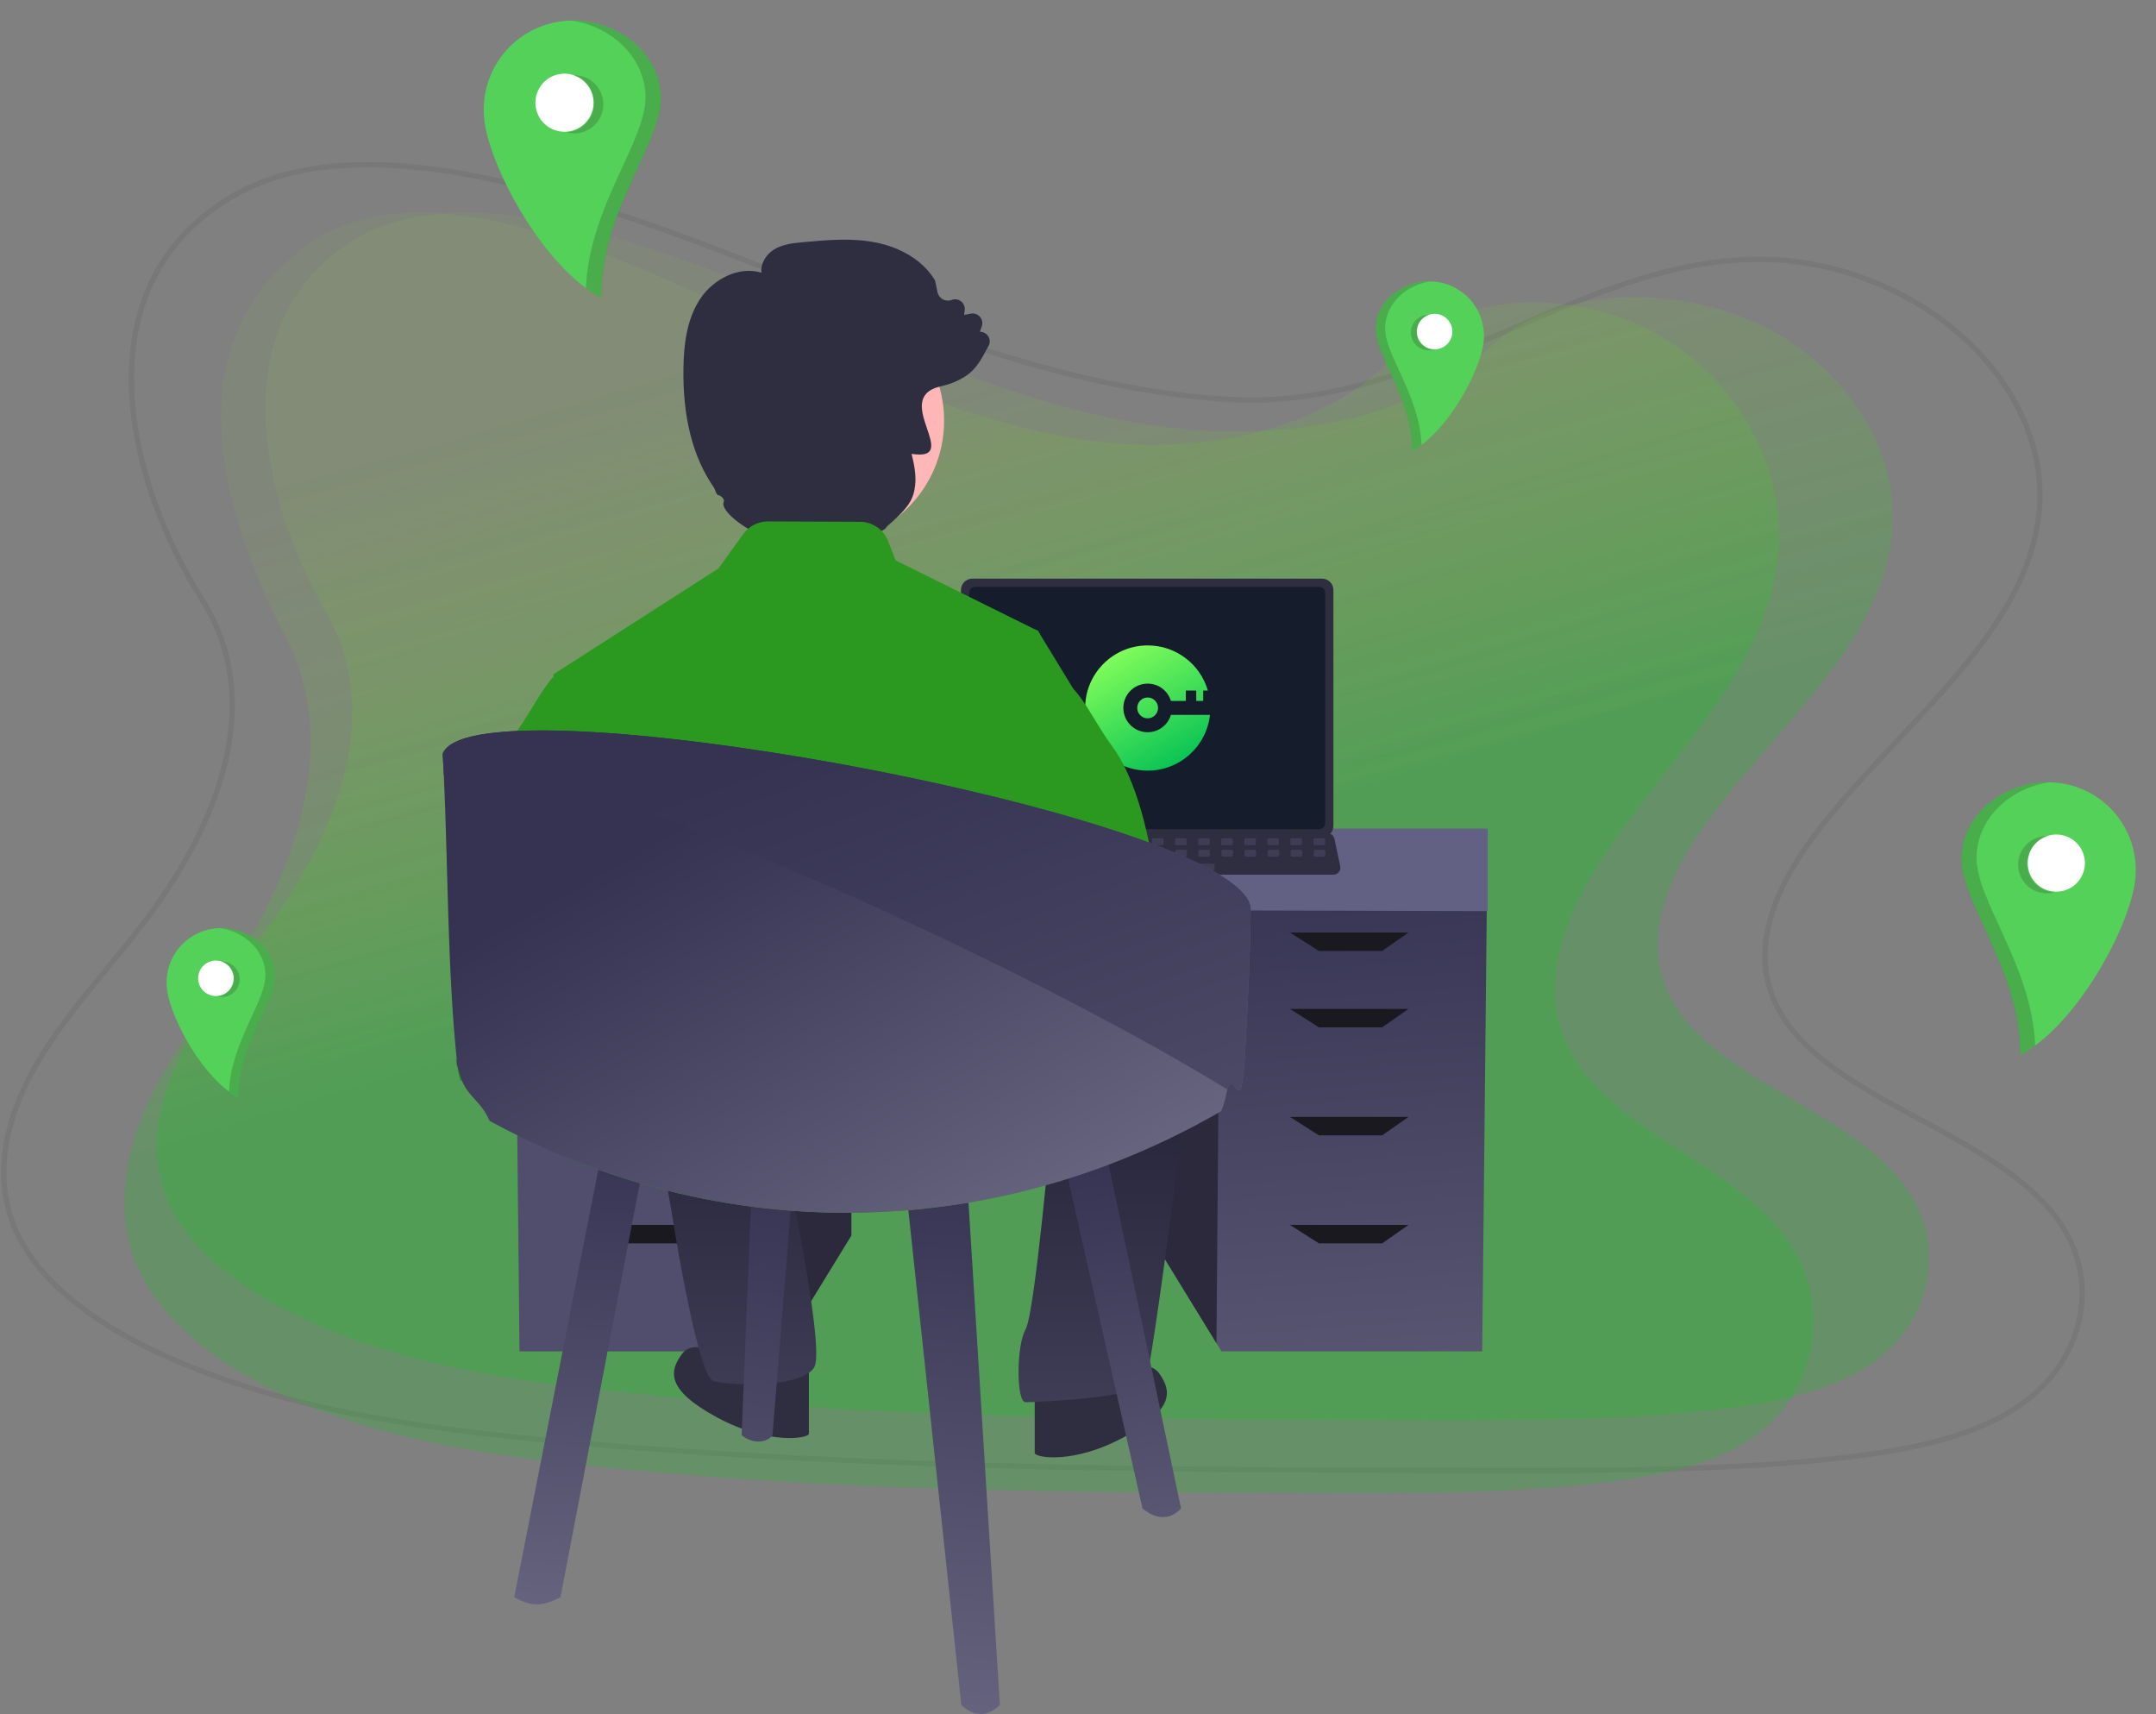 <?xml version="1.0" encoding="UTF-8"?> <svg xmlns="http://www.w3.org/2000/svg" width="1307" height="1039" viewBox="0 0 1307 1039" fill="none"><rect x="0" y="0" width="1307" height="1039" fill="#808080" stroke="none"/><path opacity="0.32" fill-rule="evenodd" clip-rule="evenodd" d="M745.369 240.526C807.4 244.253 862.5 220.649 917.182 197.226C926.104 193.404 935.014 189.587 943.943 185.894C1007.32 159.68 1071.29 139.956 1144.08 172.655C1203.75 199.47 1242.11 254.046 1237.96 307.943L1237.96 307.945C1234.92 347.031 1212.59 380.761 1185.36 412.594C1174.54 425.238 1162.86 437.68 1151.23 450.072C1148.2 453.294 1145.18 456.514 1142.18 459.732C1127.59 475.367 1113.42 491.021 1101.26 507.202C1078.47 537.507 1062.98 573.048 1076.79 605.273C1083.1 619.99 1094.44 632.217 1108.79 643.216C1123.15 654.225 1140.31 663.85 1158.06 673.468C1160.23 674.644 1162.41 675.819 1164.6 676.997C1180.2 685.414 1196.02 693.948 1210.27 703.427C1226.52 714.239 1240.97 726.431 1250.93 741.386L1250.93 741.387C1274.91 777.447 1264.57 824.794 1227.39 851.597C1198.35 872.593 1157.82 880.304 1119.35 884.805L1119.35 884.805C1049.92 892.872 979.23 892.815 909.07 892.76L908.493 892.759C718.88 892.578 528.687 892.397 339.847 875.196L340.137 872.019C528.833 889.207 718.905 889.389 908.566 889.569L908.98 889.57C979.203 889.626 1049.73 889.682 1118.98 881.637C1157.45 877.136 1197.22 869.477 1225.53 849.009C1261.47 823.098 1271.2 777.632 1248.27 743.153C1230.21 716.019 1196.5 697.836 1163.09 679.808C1125.3 659.423 1087.88 639.236 1073.86 606.53C1059.31 572.6 1075.82 535.736 1098.71 505.286C1113.51 485.583 1131.24 466.706 1148.93 447.861C1189.87 404.245 1230.65 360.802 1234.78 307.698C1238.8 255.498 1201.58 201.99 1142.77 175.565C1061.26 138.948 990.98 169.071 918.54 200.119C863.896 223.539 808.024 247.486 745.178 243.71C664.606 238.882 588.338 212.782 515.59 184.526C504.665 180.282 493.756 175.976 482.84 171.666C421.071 147.28 359.066 122.802 292.45 109.132C242.025 98.779 184.169 95.884 142.844 119.713C49.737 173.349 78.108 290.013 123.792 362.498C164.113 426.36 132.964 502.858 86.445 562.805C80.082 571.004 73.433 579.084 66.784 587.164C50.628 606.796 34.472 626.428 22.41 647.778C5.384 677.915 -2.946 712.728 10.689 744.299C24.179 775.443 57.458 799.662 93.765 817.032C167.396 852.288 254.811 864.243 340.137 872.019L339.847 875.196C254.509 867.419 166.582 855.435 92.388 819.909C55.9 802.453 21.726 777.805 7.762 745.567L7.761 745.564C-6.436 712.692 2.367 676.769 19.633 646.209C31.84 624.603 48.28 604.624 64.51 584.901C71.116 576.872 77.688 568.886 83.925 560.849C130.321 501.061 160.238 426.198 121.095 364.201L121.094 364.199C98.047 327.631 79.267 279.789 78.083 234.12C76.895 188.282 93.475 144.472 141.252 116.949C183.658 92.497 242.54 95.628 293.091 106.007C360.003 119.738 422.299 144.333 484.061 168.718C494.965 173.023 505.852 177.321 516.745 181.552C589.453 209.793 665.328 235.73 745.369 240.526Z" fill="black" fill-opacity="0.2"></path><path opacity="0.2" d="M679.377 268.9C613.729 264.146 551.589 238.449 492.316 210.63C433.043 182.81 374.377 152.237 310.508 136.4C269.423 126.207 222.284 123.357 188.614 146.818C102.547 206.731 134.79 312.42 173.09 385.853C205.942 448.729 180.564 524.046 142.662 583.066C124.877 610.756 104.36 637.057 90.487 666.728C76.615 696.399 69.828 730.675 80.937 761.758C91.929 792.421 119.043 816.266 148.625 833.367C208.617 868.079 279.841 879.849 349.361 887.505C503.215 904.44 658.191 904.607 812.831 904.785C870.049 904.84 927.518 904.896 983.942 896.974C1015.28 892.544 1047.69 885.002 1070.75 864.851C1100.04 839.34 1107.97 794.576 1089.28 760.63C1057.93 703.709 968.713 686.796 947.173 626.117C935.326 592.711 948.77 556.416 967.421 526.436C1007.41 462.139 1073.48 406.773 1078.29 331.9C1081.56 280.505 1051.24 227.825 1003.32 201.807C953.1 174.544 882.755 175.376 844.595 216.387C805.346 258.66 737.342 273.108 679.377 268.9Z" fill="url(#paint0_linear_657_163)"></path><path opacity="0.2" d="M728.773 260.935C659.907 256.452 594.719 232.216 532.539 205.978C470.36 179.74 408.817 150.906 341.817 135.969C298.718 126.356 249.267 123.668 213.945 145.795C132.81 196.574 159.176 304.899 197.661 371.238C232.124 430.539 205.501 501.572 165.74 557.237C147.084 583.352 125.561 608.157 111.008 636.141C96.455 664.125 89.335 696.452 100.99 725.768C112.52 754.687 140.964 777.176 171.996 793.305C234.93 826.043 309.646 837.144 382.575 844.365C543.973 860.337 706.549 860.494 868.771 860.662C928.794 860.714 989.082 860.766 1048.27 853.295C1081.15 849.117 1115.15 842.004 1139.34 822.999C1170.06 798.938 1178.38 756.72 1158.78 724.704C1125.88 671.019 1032.3 655.068 1009.7 597.839C997.272 566.333 1011.38 532.102 1030.94 503.827C1072.89 443.186 1142.2 390.968 1147.25 320.352C1150.68 271.881 1118.87 222.195 1068.61 197.657C1015.92 171.944 942.123 172.729 902.093 211.408C860.919 251.278 789.581 264.904 728.773 260.935Z" fill="url(#paint1_linear_657_163)"></path><path d="M697.382 509.297V748.778L737.439 814.061L740.488 819.026H898.546L901.738 509.297H697.382Z" fill="url(#paint2_linear_657_163)"></path><path d="M697.382 509.297V748.778L737.439 814.061L739.897 509.297H697.382Z" fill="#2C293D"></path><path d="M799.56 576.35H837.877L853.842 565.174H781.998L799.56 576.35Z" fill="#1A1920"></path><path d="M799.56 622.65H837.877L853.842 611.474H781.998L799.56 622.65Z" fill="#1A1920"></path><path d="M799.56 688.108H837.877L853.842 676.932H781.998L799.56 688.108Z" fill="#1A1920"></path><path d="M799.56 753.567H837.877L853.842 742.39H781.998L799.56 753.567Z" fill="#1A1920"></path><path d="M681.849 832.557C681.849 832.557 695.845 822.663 702.843 832.557C709.841 842.452 712.64 853.76 681.849 870.722C651.057 887.685 627.264 883.444 627.264 880.617V839.625L681.849 832.557Z" fill="#2F2E41"></path><path d="M278.078 502.205C292.581 519.389 269.306 535.539 286.061 550.535L901.887 552.205V502.205H278.078Z" fill="#636183"></path><path d="M516.095 509.297V748.778L476.038 814.061L472.989 819.026H314.931L311.739 509.297H516.095Z" fill="#504D6D"></path><path d="M516.095 509.297V748.778L476.038 814.061L473.58 509.297H516.095Z" fill="#2C293D"></path><path opacity="0.1" d="M413.917 576.35H375.6L359.635 565.174H431.479L413.917 576.35Z" fill="black"></path><path opacity="0.1" d="M413.917 622.65H375.6L359.635 611.474H431.479L413.917 622.65Z" fill="black"></path><path opacity="0.1" d="M413.917 688.108H375.6L359.635 676.932H431.479L413.917 688.108Z" fill="black"></path><path d="M413.917 753.567H375.6L359.635 742.39H431.479L413.917 753.567Z" fill="#1A1920"></path><path d="M434.648 820.87C434.648 820.87 420.361 810.976 413.217 820.87C406.073 830.765 403.215 842.073 434.648 859.036C466.081 875.998 490.37 871.757 490.37 868.93V827.938L434.648 820.87Z" fill="#2F2E41"></path><path d="M438.206 555.132C438.206 555.132 396.954 539.47 389.842 569.37C382.729 599.271 406.912 733.11 406.912 733.11C406.912 733.11 422.559 834.202 432.516 837.049C442.474 839.897 486.571 841.321 493.684 828.506C500.796 815.692 472.346 684.7 472.346 684.7L637.355 681.852C637.355 681.852 627.398 795.758 621.708 805.725C616.018 815.692 616.018 849.863 621.708 849.863C627.398 849.863 689.987 847.016 694.255 838.473C698.522 829.93 722.704 637.714 722.704 637.714C722.704 637.714 742.619 570.794 719.859 575.066C697.1 579.337 438.206 555.132 438.206 555.132Z" fill="url(#paint3_linear_657_163)"></path><path d="M367.817 682.919L311.739 967.985C322.59 974.237 329.268 973.402 339.777 967.985L393.52 687.593L367.817 682.919Z" fill="url(#paint4_linear_657_163)"></path><path d="M547.735 706.286L582.785 1033.41C591.371 1041.01 598.883 1040.18 606.15 1033.41L585.12 696.939L547.735 706.286Z" fill="url(#paint5_linear_657_163)"></path><path d="M643.536 696.938L692.604 914.243C701.555 921.649 709.902 920.814 715.97 914.243L669.239 692.265L643.536 696.938Z" fill="url(#paint6_linear_657_163)"></path><path d="M456.608 696.939L449.598 869.85C456.981 875.74 465.328 874.07 468.291 869.85L482.311 696.939H456.608Z" fill="url(#paint7_linear_657_163)"></path><path d="M582.555 357.568V500.646C582.556 502.469 583.281 504.217 584.57 505.507C585.86 506.796 587.608 507.521 589.431 507.522H801.459C803.282 507.521 805.03 506.796 806.32 505.507C807.609 504.217 808.334 502.469 808.335 500.646V357.568C808.331 355.746 807.605 354 806.316 352.712C805.027 351.425 803.28 350.701 801.459 350.699H589.431C587.61 350.701 585.863 351.425 584.574 352.713C583.285 354 582.559 355.746 582.555 357.568Z" fill="#2F2E41"></path><path opacity="0.7" d="M587.529 359.348V498.882C587.53 499.856 587.918 500.79 588.607 501.479C589.296 502.168 590.23 502.556 591.204 502.557H799.695C800.669 502.556 801.603 502.168 802.292 501.479C802.98 500.79 803.368 499.856 803.37 498.882V359.348C803.37 358.373 802.983 357.438 802.294 356.747C801.605 356.057 800.67 355.668 799.695 355.666H591.204C590.228 355.668 589.294 356.057 588.605 356.747C587.916 357.438 587.529 358.373 587.529 359.348Z" fill="#0A1424"></path><path d="M578.121 528.55C578.509 529.037 579.003 529.43 579.565 529.698C580.127 529.967 580.742 530.105 581.365 530.102H808.397C809.018 530.101 809.63 529.962 810.191 529.695C810.751 529.427 811.245 529.038 811.636 528.556C812.027 528.074 812.306 527.511 812.452 526.907C812.598 526.304 812.608 525.675 812.48 525.068L808.956 508.328C808.81 507.645 808.495 507.01 808.041 506.48C807.587 505.95 807.007 505.542 806.355 505.293C805.883 505.108 805.38 505.013 804.872 505.013H584.875C584.368 505.013 583.865 505.108 583.393 505.293C582.741 505.542 582.161 505.95 581.707 506.48C581.252 507.01 580.938 507.645 580.792 508.328L577.268 525.068C577.142 525.675 577.154 526.303 577.301 526.905C577.449 527.507 577.729 528.069 578.121 528.55Z" fill="#2F2E41"></path><path d="M797.082 512.222H802.444C802.894 512.222 803.259 511.857 803.259 511.407V508.841C803.259 508.391 802.894 508.026 802.444 508.026H797.082C796.631 508.026 796.267 508.391 796.267 508.841V511.407C796.267 511.857 796.631 512.222 797.082 512.222Z" fill="#3F3D56"></path><path d="M783.096 512.222H788.458C788.909 512.222 789.274 511.857 789.274 511.407V508.841C789.274 508.391 788.909 508.026 788.458 508.026H783.096C782.646 508.026 782.281 508.391 782.281 508.841V511.407C782.281 511.857 782.646 512.222 783.096 512.222Z" fill="#3F3D56"></path><path d="M769.112 512.222H774.474C774.924 512.222 775.289 511.857 775.289 511.407V508.841C775.289 508.391 774.924 508.026 774.474 508.026H769.112C768.661 508.026 768.296 508.391 768.296 508.841V511.407C768.296 511.857 768.661 512.222 769.112 512.222Z" fill="#3F3D56"></path><path d="M755.127 512.222H760.489C760.939 512.222 761.304 511.857 761.304 511.407V508.841C761.304 508.391 760.939 508.026 760.489 508.026H755.127C754.676 508.026 754.312 508.391 754.312 508.841V511.407C754.312 511.857 754.676 512.222 755.127 512.222Z" fill="#3F3D56"></path><path d="M741.142 512.222H746.505C746.955 512.222 747.32 511.857 747.32 511.407V508.841C747.32 508.391 746.955 508.026 746.505 508.026H741.142C740.692 508.026 740.327 508.391 740.327 508.841V511.407C740.327 511.857 740.692 512.222 741.142 512.222Z" fill="#3F3D56"></path><path d="M727.157 512.222H732.52C732.97 512.222 733.335 511.857 733.335 511.407V508.841C733.335 508.391 732.97 508.026 732.52 508.026H727.157C726.707 508.026 726.342 508.391 726.342 508.841V511.407C726.342 511.857 726.707 512.222 727.157 512.222Z" fill="#3F3D56"></path><path d="M713.173 512.222H718.535C718.985 512.222 719.35 511.857 719.35 511.407V508.841C719.35 508.391 718.985 508.026 718.535 508.026H713.173C712.722 508.026 712.358 508.391 712.358 508.841V511.407C712.358 511.857 712.722 512.222 713.173 512.222Z" fill="#3F3D56"></path><path d="M699.188 512.222H704.55C705.001 512.222 705.365 511.857 705.365 511.407V508.841C705.365 508.391 705.001 508.026 704.55 508.026H699.188C698.738 508.026 698.373 508.391 698.373 508.841V511.407C698.373 511.857 698.738 512.222 699.188 512.222Z" fill="#3F3D56"></path><path d="M685.203 512.222H690.566C691.016 512.222 691.38 511.857 691.38 511.407V508.841C691.38 508.391 691.016 508.026 690.566 508.026H685.203C684.753 508.026 684.388 508.391 684.388 508.841V511.407C684.388 511.857 684.753 512.222 685.203 512.222Z" fill="#3F3D56"></path><path d="M671.218 512.222H676.58C677.03 512.222 677.395 511.857 677.395 511.407V508.841C677.395 508.391 677.03 508.026 676.58 508.026H671.218C670.768 508.026 670.403 508.391 670.403 508.841V511.407C670.403 511.857 670.768 512.222 671.218 512.222Z" fill="#3F3D56"></path><path d="M657.232 512.222H662.595C663.045 512.222 663.41 511.857 663.41 511.407V508.841C663.41 508.391 663.045 508.026 662.595 508.026H657.232C656.782 508.026 656.417 508.391 656.417 508.841V511.407C656.417 511.857 656.782 512.222 657.232 512.222Z" fill="#3F3D56"></path><path d="M797.247 519.214H802.61C803.06 519.214 803.425 518.849 803.425 518.399V515.834C803.425 515.384 803.06 515.019 802.61 515.019H797.247C796.797 515.019 796.432 515.384 796.432 515.834V518.399C796.432 518.849 796.797 519.214 797.247 519.214Z" fill="#3F3D56"></path><path d="M783.263 519.214H788.625C789.075 519.214 789.44 518.849 789.44 518.399V515.834C789.44 515.384 789.075 515.019 788.625 515.019H783.263C782.813 515.019 782.448 515.384 782.448 515.834V518.399C782.448 518.849 782.813 519.214 783.263 519.214Z" fill="#3F3D56"></path><path d="M769.278 519.214H774.641C775.091 519.214 775.456 518.849 775.456 518.399V515.834C775.456 515.384 775.091 515.019 774.641 515.019H769.278C768.828 515.019 768.463 515.384 768.463 515.834V518.399C768.463 518.849 768.828 519.214 769.278 519.214Z" fill="#3F3D56"></path><path d="M755.293 519.214H760.655C761.106 519.214 761.47 518.849 761.47 518.399V515.834C761.47 515.384 761.106 515.019 760.655 515.019H755.293C754.843 515.019 754.478 515.384 754.478 515.834V518.399C754.478 518.849 754.843 519.214 755.293 519.214Z" fill="#3F3D56"></path><path d="M741.308 519.214H746.671C747.121 519.214 747.486 518.849 747.486 518.399V515.834C747.486 515.384 747.121 515.019 746.671 515.019H741.308C740.858 515.019 740.493 515.384 740.493 515.834V518.399C740.493 518.849 740.858 519.214 741.308 519.214Z" fill="#3F3D56"></path><path d="M727.324 519.214H732.686C733.136 519.214 733.501 518.849 733.501 518.399V515.834C733.501 515.384 733.136 515.019 732.686 515.019H727.324C726.873 515.019 726.509 515.384 726.509 515.834V518.399C726.509 518.849 726.873 519.214 727.324 519.214Z" fill="#3F3D56"></path><path d="M713.339 519.214H718.701C719.151 519.214 719.516 518.849 719.516 518.399V515.834C719.516 515.384 719.151 515.019 718.701 515.019H713.339C712.888 515.019 712.524 515.384 712.524 515.834V518.399C712.524 518.849 712.888 519.214 713.339 519.214Z" fill="#3F3D56"></path><path d="M699.354 519.214H704.716C705.166 519.214 705.531 518.849 705.531 518.399V515.834C705.531 515.384 705.166 515.019 704.716 515.019H699.354C698.904 515.019 698.539 515.384 698.539 515.834V518.399C698.539 518.849 698.904 519.214 699.354 519.214Z" fill="#3F3D56"></path><path d="M685.368 519.214H690.73C691.18 519.214 691.545 518.849 691.545 518.399V515.834C691.545 515.384 691.18 515.019 690.73 515.019H685.368C684.918 515.019 684.553 515.384 684.553 515.834V518.399C684.553 518.849 684.918 519.214 685.368 519.214Z" fill="#3F3D56"></path><path d="M671.384 519.214H676.747C677.197 519.214 677.562 518.849 677.562 518.399V515.834C677.562 515.384 677.197 515.019 676.747 515.019H671.384C670.934 515.019 670.569 515.384 670.569 515.834V518.399C670.569 518.849 670.934 519.214 671.384 519.214Z" fill="#3F3D56"></path><path d="M657.399 519.214H662.761C663.211 519.214 663.576 518.849 663.576 518.399V515.834C663.576 515.384 663.211 515.019 662.761 515.019H657.399C656.948 515.019 656.583 515.384 656.583 515.834V518.399C656.583 518.849 656.948 519.214 657.399 519.214Z" fill="#3F3D56"></path><path d="M681.172 527.606H735.482C735.932 527.606 736.297 527.241 736.297 526.791V524.226C736.297 523.776 735.932 523.411 735.482 523.411H681.172C680.722 523.411 680.357 523.776 680.357 524.226V526.791C680.357 527.241 680.722 527.606 681.172 527.606Z" fill="#3F3D56"></path><path fill-rule="evenodd" clip-rule="evenodd" d="M732.229 418.527H729.392V424.84H725.183V418.527H718.869V424.84H709.841C708.03 418.755 702.393 414.317 695.719 414.317C687.583 414.317 680.987 420.913 680.987 429.05C680.987 437.186 687.583 443.782 695.719 443.782C702.393 443.782 708.03 439.344 709.841 433.259H733.501C731.435 452.264 715.335 467.056 695.781 467.056C674.824 467.056 657.836 450.068 657.836 429.111C657.836 408.155 674.824 391.167 695.781 391.167C713.063 391.167 727.647 402.721 732.229 418.527ZM689.405 429.05C689.405 432.537 692.232 435.363 695.719 435.363C699.206 435.363 702.033 432.537 702.033 429.05C702.033 425.563 699.206 422.736 695.719 422.736C692.232 422.736 689.405 425.563 689.405 429.05Z" fill="url(#paint8_linear_657_163)"></path><path d="M497.945 329.364C539.028 329.364 572.333 296.06 572.333 254.976C572.333 213.893 539.028 180.588 497.945 180.588C456.861 180.588 423.557 213.893 423.557 254.976C423.557 296.06 456.861 329.364 497.945 329.364Z" fill="#FFB6B6"></path><path d="M598.491 203.017C597.914 202.401 597.219 201.907 596.448 201.566C595.676 201.224 594.844 201.042 594 201.03L595.118 197.925C595.483 196.947 595.582 195.889 595.404 194.86C595.226 193.832 594.777 192.869 594.105 192.07C593.432 191.272 592.559 190.667 591.576 190.317C590.592 189.967 589.533 189.884 588.507 190.078L584.434 190.863L584.818 188.142C584.965 187.128 584.846 186.094 584.472 185.14C584.098 184.187 583.483 183.347 582.686 182.704C581.889 182.06 580.939 181.635 579.928 181.47C578.917 181.306 577.881 181.407 576.921 181.764C576.048 182.108 575.109 182.252 574.173 182.185C573.237 182.119 572.328 181.844 571.512 181.38C570.693 180.931 569.982 180.308 569.428 179.556C568.875 178.803 568.492 177.939 568.307 177.023L566.888 170.178L566.738 169.811C559.826 158.292 546.537 149.911 530.277 146.839C515.803 144.085 500.961 145.487 486.654 146.806C480.978 147.34 474.567 147.941 469.225 151.213C464.684 154.018 460.844 159.627 461.629 165.287C447.522 160.963 432.397 169.594 424.901 180.479C416.019 193.434 414.567 209.661 414.333 222.349C413.699 252.366 419.892 276.923 432.697 295.354C433.632 296.69 433.866 299.478 435.719 300.413L435.335 299.795C437.405 300.83 439.508 302.499 438.724 304.286C436.47 309.428 451.445 320.797 461.996 324.553C481.245 331.414 506.838 330.83 524.834 328.359L525.469 324.102C531.963 323.217 536.537 321.531 537.823 318.893C540.093 316.957 542.03 315.221 543.716 313.618L543.733 313.601C543.766 313.568 543.833 313.518 543.866 313.484C551.996 305.688 553.883 301.247 554.734 294.486C555.552 287.858 554.1 281.13 552.614 275.07C583.9 279.912 540.293 241.748 569.442 234.369C569.776 234.266 570.116 234.182 570.46 234.118C571.312 233.918 572.163 233.718 572.981 233.484C576.925 232.414 580.7 230.801 584.2 228.693C592.347 223.734 595.035 217.157 599.242 209.744C599.849 208.689 600.104 207.467 599.968 206.257C599.833 205.047 599.316 203.912 598.491 203.017Z" fill="#2F2E41"></path><path d="M678.326 502.103H683.688C684.139 502.103 684.504 501.739 684.504 501.288V498.723C684.504 498.273 684.139 497.908 683.688 497.908H678.326C677.876 497.908 677.511 498.273 677.511 498.723V501.288C677.511 501.739 677.876 502.103 678.326 502.103Z" fill="#3F3D56"></path><path d="M664.341 502.103H669.703C670.154 502.103 670.519 501.739 670.519 501.288V498.723C670.519 498.273 670.154 497.908 669.703 497.908H664.341C663.891 497.908 663.526 498.273 663.526 498.723V501.288C663.526 501.739 663.891 502.103 664.341 502.103Z" fill="#3F3D56"></path><path d="M678.491 509.097H683.854C684.304 509.097 684.669 508.732 684.669 508.282V505.716C684.669 505.266 684.304 504.901 683.854 504.901H678.491C678.041 504.901 677.676 505.266 677.676 505.716V508.282C677.676 508.732 678.041 509.097 678.491 509.097Z" fill="#3F3D56"></path><path d="M664.506 509.097H669.868C670.318 509.097 670.683 508.732 670.683 508.282V505.716C670.683 505.266 670.318 504.901 669.868 504.901H664.506C664.056 504.901 663.691 505.266 663.691 505.716V508.282C663.691 508.732 664.056 509.097 664.506 509.097Z" fill="#3F3D56"></path><path d="M335.342 408.769L335.704 409.912L335.723 409.95L346.616 443.069L359.148 481.234L382.725 552.955L382.953 564.096V564.135L384.705 653.758L379.849 665.908L385.315 685.829C385.315 685.829 382.801 655.717 369.317 673.009C361.68 682.836 352.749 692.892 345.416 702.319C356.1 706.642 366.956 710.553 377.983 714.05C380.363 714.812 382.763 715.536 385.162 716.26C385.677 716.412 386.191 716.564 386.705 716.717C423.257 727.526 461.045 733.6 499.144 734.79C501.124 734.847 503.067 734.885 504.952 734.923C505.619 734.942 506.266 734.961 506.914 734.961C509.047 734.98 511.161 734.999 513.294 734.999C517.598 734.999 521.883 734.936 526.149 734.809C557.723 733.919 589.114 729.674 619.791 722.144C619.581 709.48 619.01 694.682 618.191 678.875C617.81 671.124 609.259 662.725 608.745 654.612C608.383 648.518 616.058 642.786 615.658 636.596C613.068 598.488 609.83 613.117 607.431 586.131C607.183 583.484 606.955 580.951 606.745 578.532C605.202 561.202 604.136 550.365 604.136 550.365L614.382 485.785L630.475 384.392L629.237 382.355L627.846 381.669L542.965 339.657L538.356 327.849C537.013 324.448 534.684 321.525 531.666 319.459C528.649 317.392 525.083 316.275 521.426 316.251L465.511 316.023C462.609 316.01 459.746 316.689 457.159 318.004C454.573 319.319 452.337 321.231 450.637 323.583L435.497 344.551L335.342 408.769Z" fill="#2B991F"></path><path d="M395.619 536.997L382.954 564.097L374.308 582.608L359.435 660.481L351.988 668.385L345.608 640.406L278.834 655.232C276.644 643.063 278.248 655.644 276.896 642.294C277.276 641.913 277.676 641.532 278.076 641.151C279.143 640.161 280.038 639.228 280.019 638.333C279.257 592.283 281.542 513.915 300.625 466.437C303.614 458.685 307.554 451.334 312.356 444.555C312.737 444.041 313.099 443.526 313.461 443.012C322.26 430.69 327.821 418.559 335.705 409.932V409.913C335.754 409.873 335.799 409.829 335.838 409.779C335.867 409.765 335.893 409.746 335.914 409.722L390.077 381.003L392.4 446.288L394.057 493.213L395.619 536.997Z" fill="#2B991F"></path><path d="M590.919 544.693L606.738 578.541L612.26 590.329L627.129 668.195L634.551 676.079L640.946 648.107L643.951 647.49L698.138 636.268L713.932 686.428C717.492 680.497 718.894 673.519 717.902 666.673C716.91 659.827 713.585 653.533 708.488 648.857C707.409 647.881 706.511 646.931 706.536 646.032C707.435 591.87 704.122 492.971 674.203 452.266C664.701 439.348 659 426.482 650.705 417.493C650.679 417.468 650.679 417.442 650.654 417.442L630.468 384.39L629.235 382.361L627.848 381.668L590.919 544.693Z" fill="#2B991F"></path><path d="M758.182 549.989C758.165 552.91 758.132 557 757.998 562.059C757.981 562.76 757.965 563.478 757.948 564.212C757.731 573.511 757.514 581.308 757.163 589.972C757.147 590.573 757.13 591.157 757.097 591.758C756.629 603.845 755.895 617.919 754.626 640.206C752.272 681.374 748.165 645.865 744.041 660.306C743.841 661.024 743.624 661.875 743.424 662.877C742.799 666.511 741.746 670.058 740.285 673.444C738.098 674.747 735.845 675.999 733.624 677.251C727.297 680.773 720.87 684.162 714.392 687.384C710.753 689.187 707.097 690.957 703.424 692.66C702.84 692.927 702.272 693.194 701.704 693.444C682.897 702.144 663.513 709.54 643.691 715.581C639.818 716.75 635.962 717.885 632.055 718.937C627.982 720.072 623.908 721.141 619.785 722.142C589.109 729.673 557.719 733.921 526.145 734.813C521.888 734.947 517.598 734.997 513.291 734.997C511.154 734.997 509.05 734.98 506.913 734.964C506.262 734.964 505.611 734.947 504.96 734.93C503.074 734.88 501.12 734.847 499.15 734.797C461.052 733.608 423.264 727.532 386.713 716.716L385.161 716.266C382.757 715.531 380.369 714.813 377.982 714.045C366.964 710.556 356.107 706.65 345.411 702.326C337.247 699.037 329.178 695.509 321.204 691.742C321.131 691.722 321.063 691.688 321.004 691.641C319.334 690.873 317.648 690.072 315.979 689.254C315.762 689.137 315.528 689.02 315.294 688.903C309.067 685.865 302.907 682.682 296.813 679.354C291.688 667.585 284.476 665.331 280.002 654.98C278.7 651.905 277.759 648.69 277.197 645.398C277.197 645.364 277.181 645.331 277.181 645.281C277.648 651.491 275.194 634.262 277.164 645.214C277.147 645.014 277.131 644.797 277.114 644.546C277.064 643.945 276.997 643.211 276.897 642.292C271.171 586.383 271.538 522.443 269.051 469.755C268.884 466.349 268.711 463.088 268.533 459.972C268.483 458.937 268.416 457.919 268.349 456.917C268.466 456.617 268.6 456.299 268.75 455.999C268.782 455.912 268.821 455.829 268.867 455.748C268.916 455.645 268.972 455.545 269.034 455.448C269.067 455.398 269.117 455.331 269.151 455.281C269.175 455.224 269.203 455.168 269.234 455.114C269.384 454.88 269.551 454.63 269.735 454.396C269.818 454.296 269.885 454.212 269.969 454.129C270.026 454.044 270.094 453.965 270.169 453.895C270.22 453.815 270.282 453.742 270.353 453.678C270.42 453.612 270.486 453.528 270.57 453.445C270.605 453.392 270.651 453.347 270.703 453.311C270.835 453.159 270.981 453.02 271.137 452.894C271.733 452.346 272.369 451.843 273.041 451.391C273.274 451.241 273.525 451.091 273.758 450.924C275.441 449.917 277.212 449.068 279.051 448.386C279.685 448.153 280.319 447.936 281.004 447.702C281.254 447.635 281.488 447.552 281.738 447.468C282.106 447.351 282.473 447.234 282.857 447.151C284.76 446.583 286.813 446.099 289.034 445.648C289.301 445.598 289.585 445.548 289.869 445.481C290.269 445.398 290.687 445.331 291.104 445.264C291.672 445.164 292.256 445.064 292.84 444.964C297.798 444.179 303.424 443.595 309.635 443.211C310.219 443.178 310.803 443.144 311.388 443.111C312.072 443.077 312.757 443.044 313.458 443.011C314.042 442.977 314.643 442.961 315.244 442.944C315.828 442.91 316.429 442.894 317.047 442.877C318.733 442.827 320.47 442.777 322.239 442.744C327.281 442.643 332.59 442.677 338.166 442.794C340.753 442.86 343.391 442.927 346.096 443.044C346.279 443.044 346.446 443.061 346.613 443.061C348.967 443.144 351.338 443.244 353.775 443.378C355.478 443.461 357.197 443.545 358.917 443.645C360.536 443.745 362.172 443.845 363.825 443.962C365.11 444.029 366.396 444.129 367.698 444.213C368.8 444.296 369.902 444.38 371.004 444.446L372.506 444.547C373.324 444.613 374.142 444.663 374.977 444.747C376.813 444.897 378.65 445.047 380.519 445.198C382.373 445.365 384.259 445.532 386.146 445.698C388.032 445.865 389.935 446.049 391.838 446.233C392.039 446.249 392.222 446.266 392.406 446.283C394.142 446.466 395.878 446.633 397.631 446.817C398.032 446.85 398.449 446.884 398.85 446.934C400.521 447.102 402.225 447.298 403.912 447.478C404.429 447.533 404.944 447.588 405.463 447.644C406.785 447.788 408.087 447.913 409.417 448.069C411.17 448.269 412.957 448.453 414.693 448.687C416.045 448.837 417.397 448.987 418.75 449.154C420.87 449.405 423.023 449.672 425.177 449.956C425.995 450.056 426.813 450.156 427.631 450.273C433.775 451.041 439.985 451.892 446.296 452.777C455.861 454.129 465.578 455.598 475.361 457.184C485.16 458.77 495.016 460.445 504.927 462.209C507.431 462.66 509.935 463.111 512.456 463.578C513.591 463.795 514.726 464.012 515.861 464.229C517.798 464.58 519.734 464.947 521.671 465.314C523.608 465.682 525.544 466.049 527.481 466.433C529.785 466.884 532.105 467.334 534.409 467.785C549.584 470.79 564.676 473.996 579.401 477.351C581.821 477.902 584.242 478.47 586.646 479.021C591.454 480.139 596.217 481.274 600.936 482.426C602.239 482.727 603.524 483.044 604.81 483.361C608.015 484.162 611.22 484.964 614.375 485.782L614.926 485.932C617.247 486.5 619.517 487.084 621.788 487.685C627.147 489.087 632.417 490.506 637.597 491.942C641.036 492.894 644.437 493.856 647.798 494.83C652.823 496.283 657.748 497.752 662.539 499.238C663.724 499.605 664.91 499.972 666.078 500.323C669.584 501.408 673.04 502.51 676.395 503.612C679.066 504.48 681.671 505.364 684.242 506.249C686.813 507.134 689.334 508.019 691.804 508.904C693.39 509.471 694.96 510.072 696.529 510.64C698.783 511.475 701.003 512.309 703.173 513.144C703.841 513.395 704.492 513.662 705.143 513.912C705.561 514.096 705.961 514.246 706.362 514.413C707.147 514.73 707.948 515.03 708.716 515.348C709.501 515.648 710.268 515.965 711.036 516.299C711.788 516.6 712.556 516.917 713.29 517.234C714.041 517.535 714.776 517.852 715.511 518.186C716.128 518.436 716.729 518.703 717.314 518.97C718.499 519.488 719.684 520.005 720.836 520.54C721.404 520.807 721.971 521.057 722.539 521.324L723.841 521.925C724.025 522.025 724.208 522.109 724.392 522.192C724.809 522.393 725.243 522.61 725.661 522.81C726.629 523.261 727.581 523.745 728.516 524.196C729.768 524.83 730.986 525.465 732.155 526.082C733.34 526.717 734.492 527.351 735.594 527.969C735.778 528.069 735.945 528.169 736.128 528.269C736.379 528.403 736.629 528.553 736.88 528.687C737.731 529.171 738.549 529.672 739.367 530.156C740.97 531.141 742.489 532.109 743.908 533.077C744.225 533.294 744.526 533.511 744.843 533.711C745.894 534.463 746.896 535.197 747.831 535.949C747.831 535.965 747.831 535.965 747.848 535.965C748.165 536.199 748.465 536.449 748.766 536.683C749.016 536.917 749.283 537.117 749.534 537.351C750.402 538.102 751.203 538.82 751.938 539.555C752.184 539.781 752.418 540.021 752.639 540.272C752.736 540.353 752.826 540.442 752.906 540.54C753.24 540.873 753.541 541.207 753.824 541.541C753.868 541.587 753.908 541.638 753.941 541.691C754.342 542.159 754.709 542.626 755.06 543.094C755.227 543.328 755.41 543.561 755.561 543.795C755.761 544.079 755.961 544.379 756.128 544.663C756.278 544.897 756.412 545.147 756.546 545.381C756.9 545.983 757.202 546.614 757.447 547.267C757.635 547.711 757.785 548.168 757.898 548.636C758.024 549.08 758.119 549.532 758.182 549.989Z" fill="url(#paint9_linear_657_163)"></path><path d="M758.182 549.99C758.165 552.911 758.132 557.001 757.998 562.06C757.982 562.761 757.948 563.479 757.931 564.213C757.764 571.309 757.514 580.073 757.164 589.973C757.147 590.574 757.13 591.158 757.097 591.759C756.629 603.846 755.895 617.92 754.626 640.207C752.272 681.375 748.165 645.866 744.042 660.307C732.589 653.262 720.035 645.883 706.613 638.303C704.192 636.935 701.749 635.56 699.284 634.18C672.439 619.205 642.456 603.512 611.154 587.97C609.918 587.352 608.666 586.734 607.431 586.133C535.728 550.691 457.464 516.217 394.059 493.212C381.822 488.771 370.136 484.764 359.151 481.242C336.012 473.846 316.012 468.671 300.62 466.434C284.593 464.097 273.525 464.931 269.051 469.756C268.884 466.35 268.711 463.089 268.533 459.973C268.466 458.938 268.399 457.92 268.333 456.918C268.436 456.643 268.57 456.381 268.699 456.116C268.718 456.078 268.731 456.038 268.75 456C268.782 455.913 268.821 455.829 268.867 455.749C268.916 455.646 268.972 455.545 269.034 455.449C269.088 455.331 269.155 455.219 269.234 455.115C269.384 454.881 269.551 454.631 269.735 454.397C269.87 454.222 270.015 454.055 270.169 453.896C270.22 453.816 270.282 453.743 270.353 453.679C270.419 453.612 270.486 453.529 270.57 453.446C270.605 453.393 270.651 453.348 270.703 453.312C270.835 453.16 270.981 453.021 271.137 452.895C271.733 452.347 272.369 451.844 273.04 451.392C273.274 451.242 273.525 451.092 273.758 450.925C275.441 449.918 277.212 449.069 279.051 448.387C279.685 448.153 280.319 447.936 281.004 447.703C281.254 447.636 281.488 447.552 281.738 447.469C282.106 447.352 282.473 447.235 282.857 447.152C284.76 446.584 286.813 446.1 289.034 445.649C289.702 445.516 290.403 445.382 291.104 445.265C291.672 445.165 292.256 445.065 292.84 444.965C297.798 444.18 303.424 443.596 309.635 443.212C310.219 443.178 310.803 443.145 311.388 443.112C312.072 443.078 312.757 443.045 313.458 443.011C314.042 442.978 314.643 442.961 315.244 442.945C315.828 442.911 316.429 442.895 317.047 442.878C318.733 442.828 320.469 442.778 322.239 442.744C327.281 442.661 332.59 442.694 338.166 442.811C340.753 442.861 343.391 442.945 346.096 443.062C346.262 443.062 346.446 443.078 346.613 443.078C348.967 443.145 351.354 443.262 353.775 443.379C355.478 443.462 357.197 443.546 358.917 443.646C360.536 443.746 362.172 443.846 363.825 443.963C365.11 444.03 366.396 444.13 367.698 444.214C368.8 444.297 369.902 444.38 371.004 444.447C372.322 444.547 373.641 444.648 374.977 444.748C376.813 444.898 378.65 445.048 380.519 445.198C382.373 445.365 384.259 445.532 386.145 445.699C388.032 445.866 389.935 446.05 391.838 446.233C392.039 446.25 392.222 446.267 392.406 446.284C394.142 446.467 395.878 446.634 397.631 446.818C407.347 447.803 417.347 448.955 427.631 450.274C433.775 451.058 439.996 451.898 446.296 452.794C455.862 454.147 465.578 455.616 475.361 457.185C485.161 458.771 495.016 460.446 504.927 462.21C507.431 462.661 509.935 463.112 512.456 463.579C515.528 464.147 518.599 464.725 521.671 465.315C523.608 465.683 525.544 466.05 527.481 466.434C529.785 466.885 532.105 467.335 534.409 467.786C549.584 470.791 564.676 473.996 579.401 477.352C581.821 477.903 584.242 478.471 586.646 479.021C591.454 480.14 596.218 481.275 600.937 482.427C602.239 482.744 603.524 483.062 604.81 483.379C608.032 484.18 611.22 484.981 614.376 485.783V485.799C614.559 485.833 614.743 485.883 614.926 485.933C617.23 486.517 619.517 487.102 621.788 487.703C627.147 489.105 632.417 490.518 637.598 491.943C641.037 492.911 644.442 493.863 647.798 494.831C652.823 496.3 657.748 497.769 662.539 499.238C663.724 499.606 664.91 499.973 666.078 500.324C669.584 501.425 673.023 502.522 676.396 503.612C679.067 504.481 681.671 505.365 684.242 506.25C686.813 507.135 689.334 508.02 691.805 508.905C693.407 509.472 694.976 510.056 696.529 510.624C698.8 511.459 701.003 512.294 703.173 513.145C703.841 513.395 704.492 513.663 705.143 513.913C706.362 514.38 707.547 514.865 708.716 515.349C709.501 515.649 710.269 515.966 711.037 516.3C711.788 516.601 712.556 516.918 713.29 517.235C714.042 517.536 714.776 517.853 715.511 518.187C716.128 518.437 716.729 518.704 717.314 518.971C718.499 519.489 719.684 520.006 720.836 520.541C721.404 520.808 721.971 521.058 722.539 521.325L723.841 521.926C724.025 522.026 724.209 522.11 724.392 522.193C725.811 522.861 727.18 523.529 728.516 524.197C729.768 524.831 730.987 525.465 732.155 526.083C733.541 526.818 734.86 527.536 736.128 528.27C736.379 528.404 736.629 528.554 736.88 528.688C737.731 529.172 738.549 529.672 739.367 530.157C740.97 531.142 742.489 532.11 743.908 533.078C745.31 534.046 746.612 534.998 747.831 535.95C747.831 535.966 747.831 535.966 747.848 535.966C748.432 536.434 749 536.901 749.534 537.352C750.402 538.103 751.203 538.821 751.938 539.556C752.184 539.782 752.418 540.022 752.639 540.273C752.736 540.354 752.826 540.443 752.906 540.541C753.257 540.925 753.608 541.309 753.941 541.692C754.342 542.16 754.709 542.627 755.06 543.095C755.227 543.328 755.411 543.562 755.561 543.796C755.761 544.08 755.962 544.38 756.128 544.664C756.279 544.898 756.412 545.148 756.546 545.382C756.9 545.984 757.202 546.615 757.447 547.268C757.63 547.713 757.781 548.171 757.898 548.637C758.025 549.081 758.119 549.533 758.182 549.99Z" fill="url(#paint10_linear_657_163)"></path><path d="M339.196 13.067C325.032 15.2 312.296 22.872 303.789 34.396C295.282 45.919 291.702 60.35 293.835 74.513C298.276 104.008 330.017 162.135 364.411 180.502C364.147 127.726 401.682 86.323 400.642 58.428C399.531 28.622 368.69 8.625 339.196 13.067Z" fill="#53D158"></path><path d="M346.742 79.258C356.138 76.741 361.714 67.083 359.196 57.687C356.679 48.291 347.021 42.715 337.625 45.233C328.229 47.75 322.653 57.408 325.17 66.804C327.688 76.2 337.346 81.776 346.742 79.258Z" fill="white"></path><path opacity="0.2" d="M352.993 46.285C355.217 46.923 357.293 47.992 359.103 49.432C360.913 50.872 362.422 52.654 363.543 54.677C364.664 56.7 365.376 58.924 365.638 61.222C365.9 63.52 365.706 65.847 365.069 68.071C364.431 70.294 363.362 72.37 361.922 74.18C360.482 75.99 358.7 77.499 356.677 78.62C354.654 79.742 352.43 80.453 350.132 80.715C347.833 80.977 345.506 80.784 343.283 80.146C347.461 79.966 351.439 78.306 354.505 75.462C357.571 72.617 359.525 68.774 360.016 64.621C360.507 60.468 359.505 56.275 357.188 52.794C354.87 49.312 351.39 46.769 347.369 45.62C349.267 45.536 351.167 45.761 352.993 46.285Z" fill="#231F20"></path><path opacity="0.2" d="M400.724 58.464C401.764 86.358 364.229 127.761 364.493 180.537C361.252 178.786 358.145 176.798 355.197 174.589C357.328 124.344 392.33 84.782 391.325 57.831C390.426 33.709 370.055 16.015 346.684 12.496C373.72 12.076 399.706 31.149 400.724 58.464Z" fill="#231F20"></path><path d="M871.524 170.921C880.176 172.224 887.957 176.911 893.154 183.951C898.351 190.99 900.538 199.806 899.235 208.459C896.522 226.477 877.131 261.988 856.119 273.208C856.281 240.967 833.35 215.673 833.985 198.632C834.664 180.424 853.505 168.207 871.524 170.921Z" fill="#53D158"></path><path d="M866.913 211.358C861.173 209.819 857.767 203.919 859.305 198.179C860.843 192.439 866.743 189.033 872.483 190.571C878.223 192.109 881.63 198.009 880.092 203.749C878.553 209.489 872.653 212.896 866.913 211.358Z" fill="white"></path><path opacity="0.2" d="M863.094 191.212C861.736 191.602 860.468 192.255 859.362 193.135C858.256 194.014 857.335 195.103 856.65 196.339C855.965 197.575 855.53 198.934 855.37 200.337C855.21 201.741 855.328 203.163 855.718 204.521C856.107 205.88 856.76 207.148 857.64 208.254C858.52 209.359 859.608 210.281 860.844 210.966C862.08 211.651 863.439 212.086 864.843 212.246C866.247 212.406 867.668 212.288 869.027 211.898C866.474 211.789 864.044 210.774 862.171 209.036C860.298 207.299 859.105 204.951 858.804 202.414C858.504 199.877 859.117 197.315 860.532 195.189C861.948 193.062 864.074 191.508 866.531 190.806C865.371 190.755 864.21 190.892 863.094 191.212Z" fill="#231F20"></path><path opacity="0.2" d="M833.936 198.654C833.3 215.695 856.231 240.989 856.07 273.23C858.05 272.161 859.948 270.946 861.748 269.597C860.447 238.902 839.064 214.733 839.678 198.268C840.227 183.532 852.672 172.722 866.949 170.572C850.432 170.316 834.558 181.968 833.936 198.654Z" fill="#231F20"></path><path d="M1249.52 474.718C1263.45 476.816 1275.98 484.365 1284.35 495.702C1292.72 507.04 1296.24 521.238 1294.15 535.174C1289.78 564.192 1258.55 621.383 1224.71 639.454C1224.97 587.528 1188.04 546.793 1189.06 519.348C1190.15 490.022 1220.5 470.348 1249.52 474.718Z" fill="#53D158"></path><path d="M1242.09 539.838C1232.85 537.361 1227.36 527.859 1229.84 518.614C1232.31 509.37 1241.82 503.884 1251.06 506.361C1260.31 508.838 1265.79 518.34 1263.32 527.585C1260.84 536.829 1251.34 542.316 1242.09 539.838Z" fill="white"></path><path opacity="0.2" d="M1235.94 507.4C1233.75 508.027 1231.71 509.079 1229.93 510.496C1228.15 511.912 1226.66 513.666 1225.56 515.656C1224.46 517.647 1223.76 519.835 1223.5 522.096C1223.24 524.357 1223.43 526.647 1224.06 528.834C1224.69 531.022 1225.74 533.064 1227.16 534.845C1228.57 536.626 1230.33 538.111 1232.32 539.214C1234.31 540.317 1236.5 541.017 1238.76 541.275C1241.02 541.532 1243.31 541.342 1245.49 540.715C1241.38 540.538 1237.47 538.905 1234.45 536.106C1231.44 533.307 1229.51 529.526 1229.03 525.44C1228.55 521.354 1229.53 517.229 1231.81 513.804C1234.09 510.378 1237.52 507.876 1241.47 506.745C1239.61 506.663 1237.74 506.884 1235.94 507.4Z" fill="#231F20"></path><path opacity="0.2" d="M1188.98 519.381C1187.96 546.826 1224.89 587.562 1224.63 639.487C1227.82 637.764 1230.87 635.808 1233.77 633.635C1231.68 584.2 1197.24 545.275 1198.23 518.759C1199.11 495.026 1219.15 477.616 1242.15 474.154C1215.55 473.741 1189.98 492.507 1188.98 519.381Z" fill="#231F20"></path><path d="M129.05 562.876C120.397 564.179 112.617 568.866 107.42 575.906C102.223 582.946 100.035 591.762 101.338 600.414C104.052 618.433 123.442 653.943 144.454 665.164C144.293 632.922 167.223 607.629 166.588 590.588C165.909 572.379 147.068 560.163 129.05 562.876Z" fill="#53D158"></path><path d="M133.66 603.313C139.4 601.775 142.807 595.875 141.269 590.135C139.731 584.395 133.831 580.988 128.09 582.526C122.35 584.064 118.944 589.965 120.482 595.705C122.02 601.445 127.92 604.851 133.66 603.313Z" fill="white"></path><path opacity="0.2" d="M137.479 583.169C138.837 583.559 140.105 584.212 141.211 585.092C142.317 585.971 143.238 587.06 143.923 588.296C144.608 589.532 145.043 590.89 145.203 592.294C145.363 593.698 145.245 595.12 144.856 596.478C144.466 597.836 143.813 599.105 142.933 600.211C142.053 601.316 140.965 602.238 139.729 602.923C138.493 603.608 137.134 604.043 135.73 604.203C134.326 604.363 132.905 604.245 131.546 603.855C134.099 603.746 136.529 602.731 138.402 600.993C140.275 599.256 141.469 596.908 141.769 594.371C142.069 591.834 141.457 589.272 140.041 587.145C138.625 585.019 136.499 583.465 134.042 582.763C135.202 582.712 136.363 582.849 137.479 583.169Z" fill="#231F20"></path><path opacity="0.2" d="M166.638 590.61C167.273 607.651 144.343 632.945 144.504 665.186C142.524 664.116 140.626 662.902 138.825 661.553C140.127 630.857 161.51 606.688 160.896 590.224C160.347 575.488 147.902 564.678 133.625 562.528C150.141 562.272 166.016 573.924 166.638 590.61Z" fill="#231F20"></path><defs><linearGradient id="paint0_linear_657_163" x1="190.684" y1="132.044" x2="358.263" y2="692.211" gradientUnits="userSpaceOnUse"><stop offset="0.258" stop-color="#94FF0C" stop-opacity="0.24"></stop><stop offset="0.883" stop-color="#00D408"></stop></linearGradient><linearGradient id="paint1_linear_657_163" x1="216.118" y1="131.861" x2="360.486" y2="668.628" gradientUnits="userSpaceOnUse"><stop offset="0.258" stop-color="#94FF0C" stop-opacity="0.24"></stop><stop offset="0.883" stop-color="#00D408"></stop></linearGradient><linearGradient id="paint2_linear_657_163" x1="799.56" y1="509.297" x2="833.561" y2="961.974" gradientUnits="userSpaceOnUse"><stop stop-color="#353252"></stop><stop offset="1" stop-color="#66647E"></stop></linearGradient><linearGradient id="paint3_linear_657_163" x1="559.651" y1="551.032" x2="559.651" y2="849.863" gradientUnits="userSpaceOnUse"><stop stop-color="#171629"></stop><stop offset="1" stop-color="#3F3D56"></stop></linearGradient><linearGradient id="paint4_linear_657_163" x1="352.629" y1="682.919" x2="338.45" y2="980.914" gradientUnits="userSpaceOnUse"><stop stop-color="#353252"></stop><stop offset="1" stop-color="#66647E"></stop></linearGradient><linearGradient id="paint5_linear_657_163" x1="576.942" y1="696.939" x2="549.394" y2="1047.3" gradientUnits="userSpaceOnUse"><stop stop-color="#353252"></stop><stop offset="1" stop-color="#66647E"></stop></linearGradient><linearGradient id="paint6_linear_657_163" x1="679.753" y1="692.265" x2="719.343" y2="1003.83" gradientUnits="userSpaceOnUse"><stop stop-color="#353252"></stop><stop offset="1" stop-color="#66647E"></stop></linearGradient><linearGradient id="paint7_linear_657_163" x1="465.954" y1="696.939" x2="413.206" y2="1069.72" gradientUnits="userSpaceOnUse"><stop stop-color="#353252"></stop><stop offset="1" stop-color="#66647E"></stop></linearGradient><linearGradient id="paint8_linear_657_163" x1="720.787" y1="458.514" x2="682.847" y2="391.263" gradientUnits="userSpaceOnUse"><stop stop-color="#0BC455"></stop><stop offset="1" stop-color="#81FD5A"></stop></linearGradient><linearGradient id="paint9_linear_657_163" x1="513.266" y1="442.684" x2="666.801" y2="715.177" gradientUnits="userSpaceOnUse"><stop stop-color="#353252"></stop><stop offset="1" stop-color="#66647E"></stop></linearGradient><linearGradient id="paint10_linear_657_163" x1="513.257" y1="442.698" x2="727.3" y2="1034.24" gradientUnits="userSpaceOnUse"><stop stop-color="#353252"></stop><stop offset="1" stop-color="#66647E"></stop></linearGradient></defs></svg> 